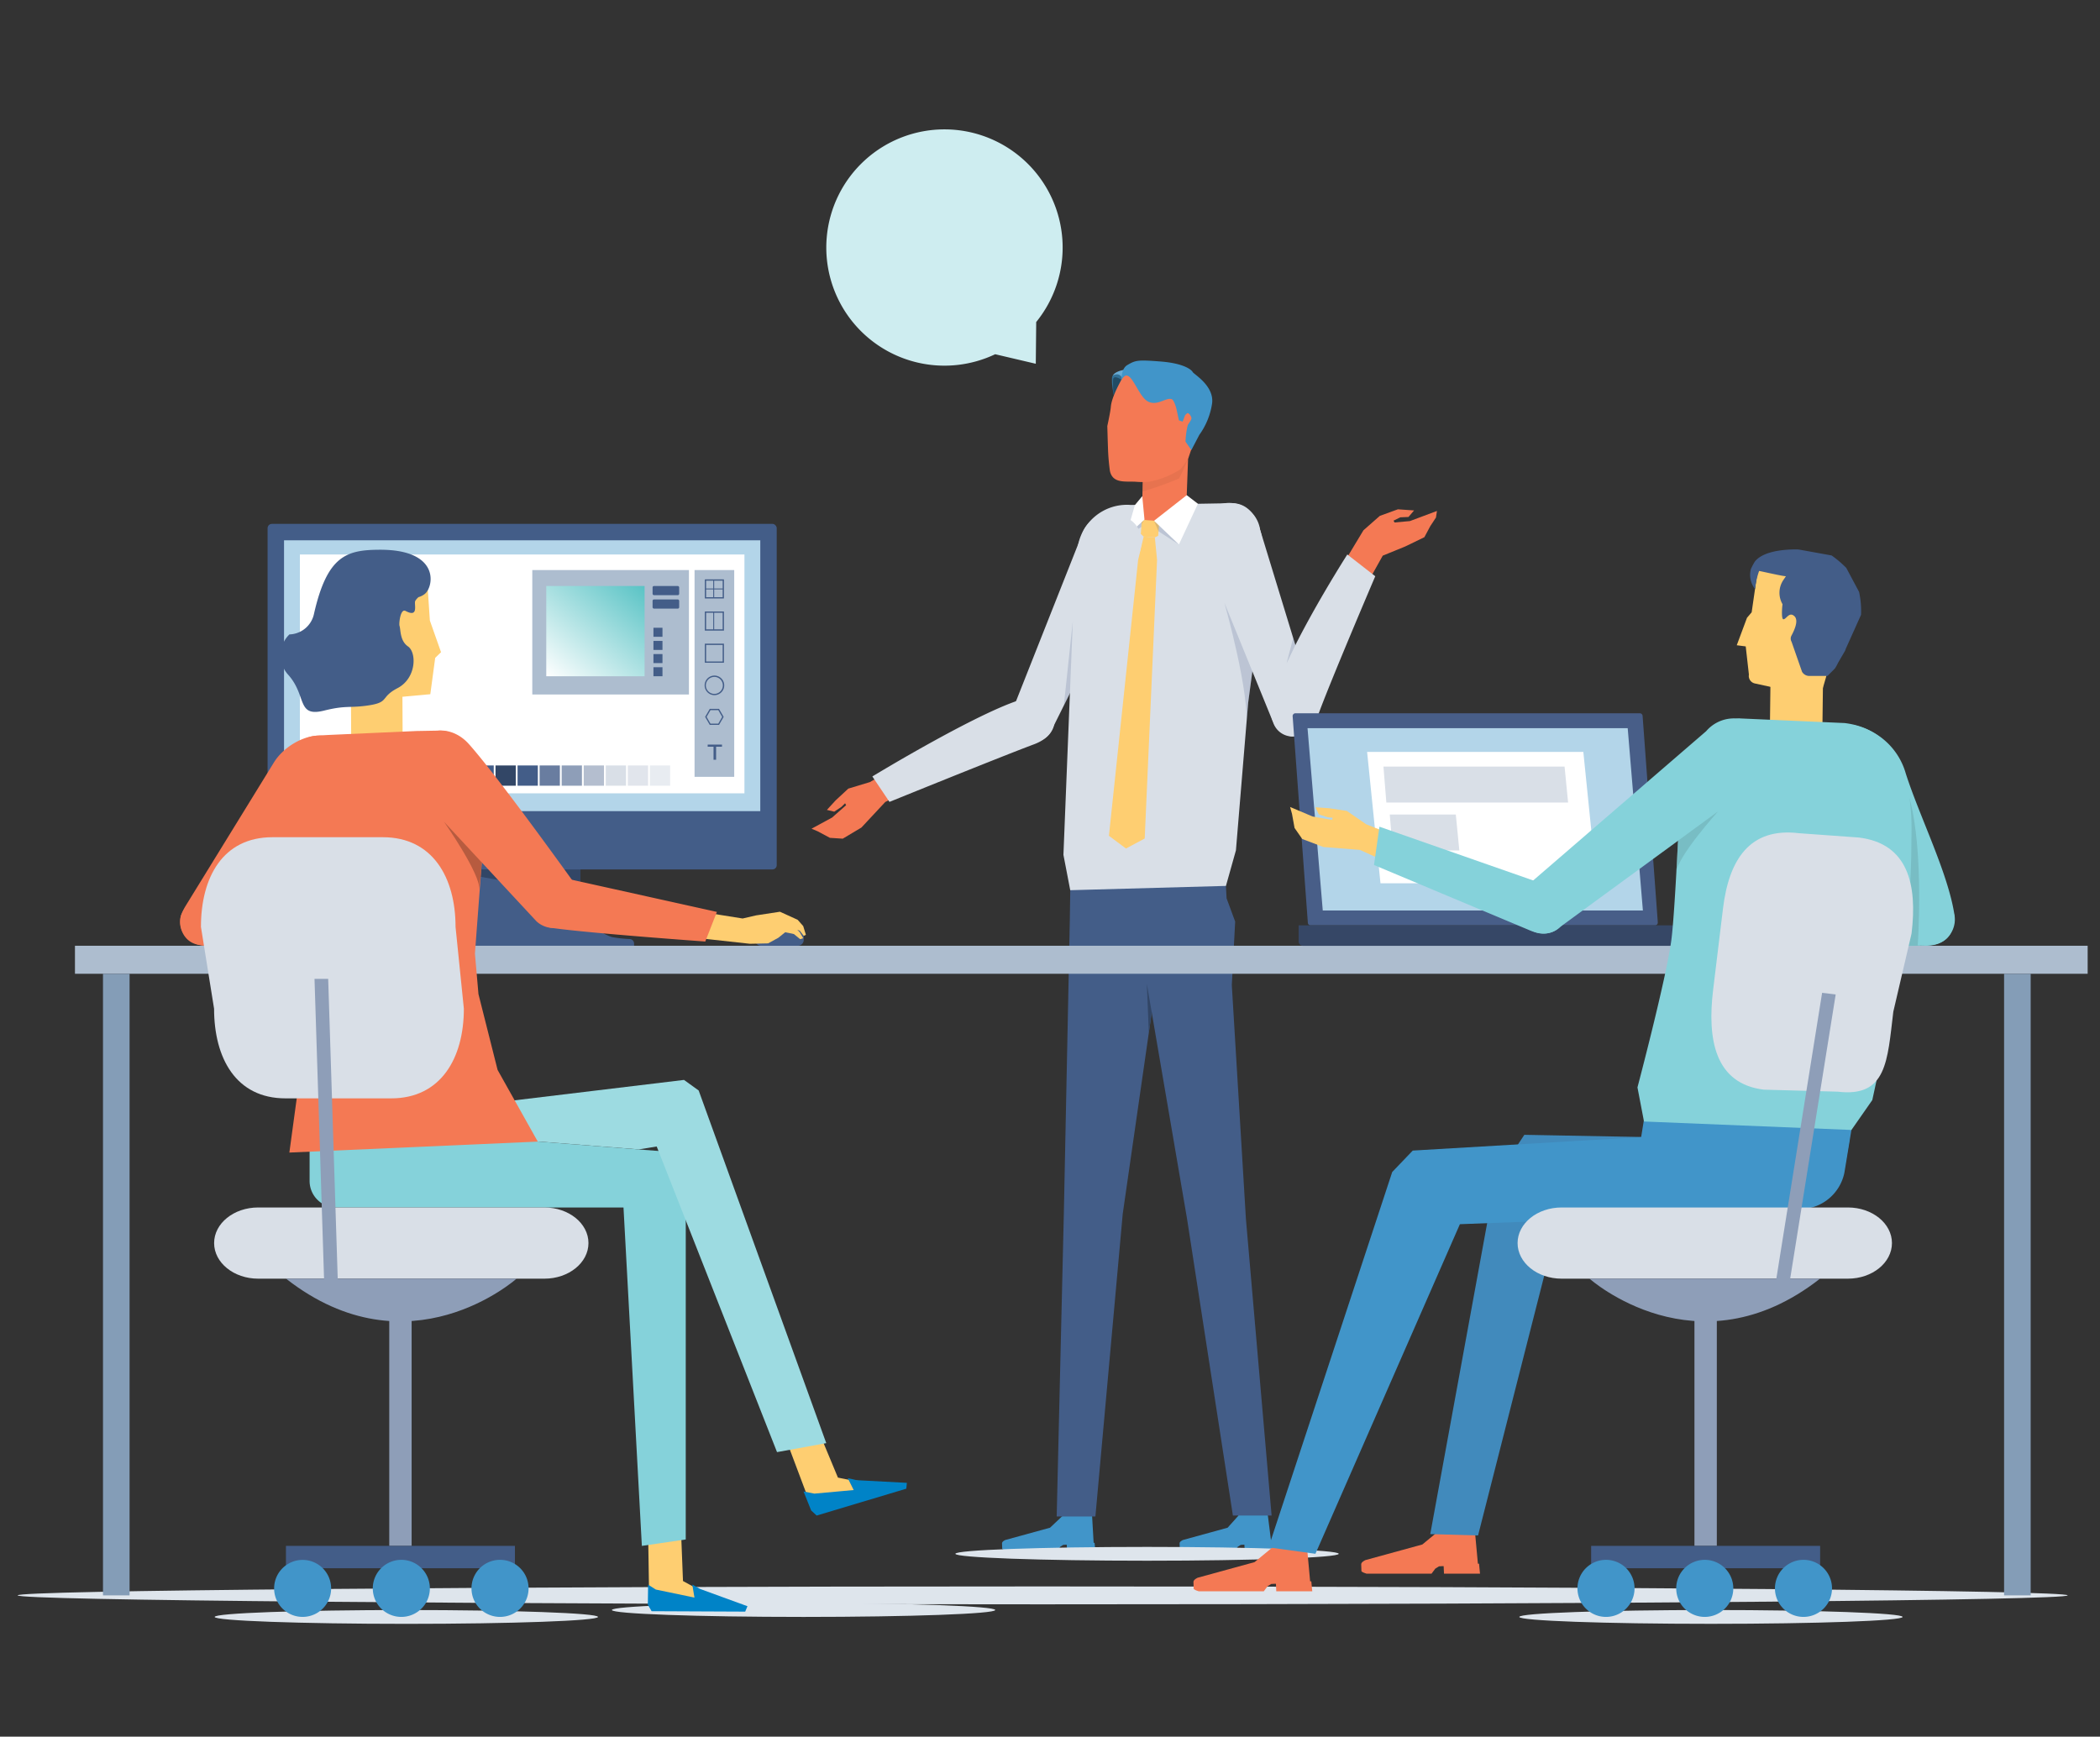 <svg xmlns="http://www.w3.org/2000/svg" xmlns:xlink="http://www.w3.org/1999/xlink" viewBox="0 0 238.122 196.939"><rect x="0" y="0" width="238.122" height="196.939" fill="#333333" stroke="none"/><defs><linearGradient id="a" x1="88.829" y1="-3.136" x2="89.715" y2="-4.101" gradientTransform="translate(-1009.282 111.634) scale(12.062 11.073)" gradientUnits="userSpaceOnUse"><stop offset="0" stop-color="#fff"/><stop offset="1" stop-color="#59c3c5"/></linearGradient></defs><path d="M120.825,175.17h.135l.03.672H124.2l-.085-.889h-.107v-.011l-.192-3.346h-3.331l.028.277-1.449,1.369-5.074,1.393s-.383.168-.37.377l.014.386.009.231s.058.1.453.218h5.793l.338-.45.327-.206Z" fill="#4195c9"/><path d="M119.82,171.971h4.389l3.1-34.326,5.378-37.321h-11.32l-.058,3.993-.679,33.328Z" fill="#435d88"/><path d="M140.971,175.17h.133l.03.672h3.211l-.093-.889h-.1v-.011l-.419-3.346H140.4l.027.277-1.225,1.369-5.071,1.393s-.385.168-.377.377l.014.386.008.231s.061.1.457.218h5.788l.335-.45.327-.206Z" fill="#4195c9"/><path d="M139.8,171.859h4.389l-2.913-33.648-1.6-26.505.382-7.2-.973-2.637L139,100.324H128.119l6.481,37.883Z" fill="#435d88"/><path d="M130.041,111.556l.225,5.553.332-2.3Z" fill="#324666"/><path d="M139.011,100.461l-17.656.487-.771-4.009,1.167-29.161.405-5.317a5.648,5.648,0,0,1,6.061-5.2h0l11.434-.2c3.764-.036,3.915,6.065,3.679,9.176l-1.8,13.458-1.386,16.732Z" fill="#d9dfe7"/><path d="M130.888,59.609l1.966-.363a2.168,2.168,0,0,0,1.674-2.071l.218-5.878-5.127,1.114-.138,6.531C129.481,59.969,129.866,59.7,130.888,59.609Z" fill="#f47954"/><path d="M133.083,53.1l1.639-1.2.024-.6-5.128,1.115-.048,2.256,1.778-.732Z" fill="#f47954"/><path d="M134.777,51.861l-.053.039v.093Z" fill="#b75b3f"/><path d="M134.719,51.988V51.9l-1.641,1.2-1.734.832-1.779.732-.022,1.075a37.872,37.872,0,0,0,4.152-1.479A21.479,21.479,0,0,0,134.719,51.988Z" fill="#b75b3f" opacity="0.2" style="isolation:isolate"/><path d="M127.3,42.942s-.179-.394-.3-.462a1.019,1.019,0,0,0-.818.112c-.141.112-.085.611-.093.79a10.113,10.113,0,0,0,.226,1.5Z" fill="#317097"/><path d="M126.183,42.592s.146-.476,1.437-.684a1.878,1.878,0,0,0-.385,1.017S127.078,42.159,126.183,42.592Z" fill="#67aad4"/><path d="M127.147,43.059s-.889-.622-.934,0a12.145,12.145,0,0,0,.045,1.526l.061.3.554-1.216Z" fill="#214b65"/><path d="M128.8,54.632a9.79,9.79,0,0,0,1.443.01,10.167,10.167,0,0,0,3.59-1.409,8.233,8.233,0,0,0,.948-1.372l.482-1.444.363-6.487-5.229-2.3-2.467.152s-1.849,2.811-1.971,4.353c-.048.591-.4,2.177-.4,2.177l.05,1.729.03.887a23.858,23.858,0,0,0,.218,2.489C126.183,54.861,127.6,54.56,128.8,54.632Z" fill="#f47954"/><path d="M137.445,45.721c.228-1.991-2.071-3.276-2.2-3.527s-.974-.991-3.64-1.2-2.859-.132-3.781.405c-.595.35-.656,1.275-.661,1.674a1.371,1.371,0,0,1,.185-.25c.917-1.154,1.685,2.261,2.924,2.758,1.049.422,1.963-.531,2.58-.322.286.092.542,1.082.542,1.082l.284,1.322.422.149.277-.718s.212-.259.311-.245c.171.025.4.382.411.554.019.235-.338.618-.427.832a9.524,9.524,0,0,0-.245,1.849l.666.95.9-1.721A8.12,8.12,0,0,0,137.445,45.721Z" fill="#4195c9"/><path d="M131.33,60.759l-.378.185-1.282-.1-.312-.3.122-1.6,1.977.15Z" fill="#fece71"/><path d="M129.683,60.846l-.63,2.656-3.31,31.276,1.931,1.442,2.126-1.132L131.2,63.5l-.249-2.56Z" fill="#fece71"/><path d="M128.686,57.276l.837-1.012.252,2.661-2.109,1.909Z" fill="#fff"/><path d="M135.833,57.125l-1.268-.974-3.71,2.906,2.824,2.686Z" fill="#fff"/><path d="M130.856,59.057l.513,1.2,2.311,1.489Z" fill="#485e88" opacity="0.2" style="isolation:isolate"/><path d="M127.666,60.833l1.756-1.073.019-.322.332-.513Z" fill="#485e88" opacity="0.2" style="isolation:isolate"/><path d="M151.469,65.333l3.135-5.2L156.46,58.5l2.05-.745,1.834.128-.632.74-.925.04-.773.377.119.208,1.739-.159,3.067-1.148-.113.746-.647.984-.666,1.246-2.165,1.05-2.556,1.043-2.661,4.765Z" fill="#f47954"/><path d="M147.144,83.446l.36-.092a2.31,2.31,0,0,0,1.674-2.7l-6.291-20.576a3.544,3.544,0,0,0-4-3.012h0a3.533,3.533,0,0,0-.444.092l-.4.13c-1.894.493-2.594,2.346-2.007,4.213l8.326,20.408A2.311,2.311,0,0,0,147.144,83.446Z" fill="#d9dfe7"/><path d="M155.943,65.345l-3.169-2.467s-8.387,13.106-8.664,17.772a2.854,2.854,0,0,0,2.42,2.866l.37-.074c1.272-.009,1.993-.763,2.5-2.184C150.738,77.52,155.943,65.345,155.943,65.345Z" fill="#d9dfe7"/><path d="M138.84,68.368s2.985,10.485,2.453,14.3l.237-2.883.481-3.643Z" fill="#485e88" opacity="0.2" style="isolation:isolate"/><path d="M146.886,73.15l-1,2.082.753-2.9Z" fill="#485e88" opacity="0.2" style="isolation:isolate"/><path d="M102.208,86.627l-3.572,2.062-2.445.739-1.435,1.331-.994,1.084.832.2.814-.543.417-.41.118.217L94.351,92.71l-2.329,1.264.718.306,1.365.732,1.457.093,2.111-1.258,2.707-2.9,4.213-2.173Z" fill="#f47954"/><path d="M116.416,84.005l-.353-.121a2.305,2.305,0,0,1-1.47-2.817l8.048-20.337a3.424,3.424,0,0,1,4.237-2.346h0q.081.023.162.051l.385.157c1.849.633,2.415,2.53,1.691,4.35l-9.813,19.731A2.311,2.311,0,0,1,116.416,84.005Z" fill="#d9dfe7"/><path d="M100.858,90.935l-1.941-2.886s13.048-7.935,17.643-8.929a2.731,2.731,0,0,1,2.906,2.375l.113.171c.011,1.275-.917,2.208-2.33,2.737C113.518,85.794,100.858,90.935,100.858,90.935Z" fill="#d9dfe7"/><path d="M121.646,70.439l-1.017,9.574.691-1.386Z" fill="#485e88" opacity="0.2" style="isolation:isolate"/><path d="M96.552,36.342a13.4,13.4,0,1,1,20.945.176l-.047,4.733-4.606-1.082A13.405,13.405,0,0,1,96.552,36.342Z" fill="#ceedf0"/><ellipse cx="194.007" cy="183.358" rx="21.734" ry="0.783" fill="#dee5ec"/><path d="M151.8,176.2c0,.432-9.73.784-21.735.784s-21.734-.352-21.734-.784,9.733-.782,21.734-.782S151.8,175.767,151.8,176.2Z" fill="#dee5ec"/><path d="M67.81,183.358c0,.433-9.73.785-21.735.785s-21.734-.352-21.734-.785,9.73-.782,21.734-.782S67.81,182.926,67.81,183.358Z" fill="#dee5ec"/><path d="M112.851,182.573c0,.436-9.73.785-21.734.785s-21.735-.349-21.735-.785,9.73-.782,21.735-.782S112.851,182.144,112.851,182.573Z" fill="#dee5ec"/><path d="M234.456,180.913c0,.555-52.035,1.017-116.227,1.017S2,181.476,2,180.913,54.038,179.9,118.229,179.9,234.456,180.354,234.456,180.913Z" fill="#dee5ec"/><path d="M71.417,106.486a14.441,14.441,0,0,1-2.021-.221,5.181,5.181,0,0,1-3.579-4.658V91.983H52.6v9.624a5.182,5.182,0,0,1-3.579,4.658,14.441,14.441,0,0,1-2.021.221.518.518,0,0,0-.487.515v.479H71.9V107A.517.517,0,0,0,71.417,106.486Z" fill="#435d88"/><path d="M52.6,91.984V99.1l13.219,2.311V91.984Z" fill="#324666"/><rect x="30.343" y="59.406" width="57.731" height="39.186" rx="0.485" fill="#435d88"/><rect x="32.207" y="61.27" width="54.002" height="30.713" fill="#b3d5e9"/><rect x="34.004" y="62.878" width="50.409" height="27.084" fill="#fff"/><path d="M47.751,89.867H76.925V86.035H47.751Z" fill="#fff" opacity="0.9" style="isolation:isolate"/><rect x="48.687" y="86.802" width="2.298" height="2.298" fill="#231f20"/><rect x="51.187" y="86.802" width="2.298" height="2.298" fill="#404041"/><rect x="53.688" y="86.802" width="2.298" height="2.298" fill="#435d88"/><rect x="56.187" y="86.802" width="2.298" height="2.298" fill="#324666"/><rect x="58.689" y="86.802" width="2.298" height="2.298" fill="#435d88"/><rect x="61.188" y="86.802" width="2.298" height="2.298" fill="#697da0"/><rect x="63.689" y="86.802" width="2.298" height="2.298" fill="#8e9eb8"/><rect x="66.189" y="86.802" width="2.298" height="2.298" fill="#b4becf"/><rect x="68.69" y="86.802" width="2.298" height="2.298" fill="#d9dfe7"/><rect x="71.19" y="86.802" width="2.298" height="2.298" fill="#e1e5ec"/><rect x="73.691" y="86.802" width="2.298" height="2.298" fill="#e8ecf1"/><rect x="78.757" y="64.644" width="4.497" height="23.449" fill="#adbdcf"/><path d="M82.089,72.99H79.922v2.164h2.167Zm-.146,2.022H80.068V73.138h1.875Z" fill="#435d88"/><path d="M82.089,69.344H79.922v2.167h2.167Zm-.146.143v1.877H80.98V69.487Zm-1.875,0h.807v1.877h-.807Z" fill="#435d88"/><path d="M82.089,65.7H79.922v2.165h2.167Zm-1.214,2.023h-.807v-.886h.807Zm0-.988h-.807v-.888h.807Zm1.069.988h-.963v-.886h.963Zm0-.988h-.963v-.888h.963Z" fill="#435d88"/><path d="M81,78.829a1.11,1.11,0,1,0-1.1-1.115v.011A1.109,1.109,0,0,0,81,78.829Zm0-2.071a.963.963,0,1,1-.961.964h0A.966.966,0,0,1,81,76.759Z" fill="#435d88"/><path d="M80.481,80.386l-.526.908.526.909h1.05l.526-.909-.526-.908Zm.966,1.674h-.883l-.441-.766.441-.765h.883l.441.765Z" fill="#435d88"/><path d="M80.243,84.676h.665v1.479H81.2V84.676h.668v-.24H80.247Z" fill="#435d88"/><rect x="60.358" y="64.644" width="17.761" height="14.111" fill="#adbdcf"/><rect x="61.942" y="66.45" width="11.15" height="10.236" fill="url(#a)"/><rect x="74.095" y="71.188" width="1.024" height="1.024" fill="#435d88"/><rect x="74.095" y="72.679" width="1.024" height="1.023" fill="#435d88"/><rect x="74.095" y="74.171" width="1.024" height="1.023" fill="#435d88"/><rect x="74.095" y="75.662" width="1.024" height="1.024" fill="#435d88"/><rect x="73.997" y="66.45" width="3.016" height="1.044" rx="0.158" fill="#435d88"/><rect x="73.997" y="67.974" width="3.016" height="1.044" rx="0.158" fill="#435d88"/><rect x="8.5" y="107.247" width="228.223" height="3.178" fill="#adbdcf"/><rect x="11.678" y="110.425" width="3.015" height="70.489" fill="#849db7"/><rect x="227.246" y="110.425" width="3.015" height="70.489" fill="#849db7"/><path d="M187.662,104.935H148.613a.316.316,0,0,1-.316-.314h0L146.573,81.2a.318.318,0,0,1,.317-.315h39.051a.317.317,0,0,1,.317.315l1.724,23.417a.319.319,0,0,1-.317.318Z" fill="#485e88"/><path d="M147.254,104.935h45.4v1.822a.5.5,0,0,1-.5.5H147.753a.5.5,0,0,1-.5-.5h0v-1.822Z" fill="#364766"/><path d="M186.29,103.248h-36.3l-1.728-20.672h36.305Z" fill="#b3d5e9"/><path d="M181.05,100.161H156.535l-1.516-14.892h24.518Z" fill="#fff"/><path d="M156.872,86.932h20.537l.4,4.075H157.2Z" fill="#d9dfe7"/><path d="M157.588,92.364h7.488l.4,4.076h-7.556Z" fill="#d9dfe7"/><path d="M91.892,160.059l3.122,7.5,1.357.277,4.839.414.253.842-8.569,2.563-.822-.6-3.52-9.354Z" fill="#fece71"/><path d="M97.133,167.85l-1-.224.667,1.344-4.458.406-1.227-.245.864,2.154.623.577,1.9-.569,3.123-.936,5.142-1.541.066-.663Z" fill="#0083c7"/><path d="M77.129,171.237l.316,8.049,1.216.665,4.508,1.807v.879l-8.943-.048-.611-.815-.154-9.943Z" fill="#fece71"/><path d="M79.387,180.186l-.887-.5.245,1.479-4.382-.912-.873-.554-.031,2.275.427.735,1.983.009,3.262.015,5.367.024.257-.614Z" fill="#0083c7"/><path d="M77.757,174.573l-4.975.73L70.7,136.927H38.106a3.006,3.006,0,0,1-3-3V127.41l42.654,3.355Z" fill="#85d2da"/><path d="M93.692,163.652l-5.584,1.017L74.464,130.011l-2.019.328L55.5,129.009l-20.37-1.434,42.43-5.113,1.664,1.2Z" fill="#9ddbe1"/><path d="M36.548,102.873l3.869.092,2.969-.483,2.009.979.53,1.057-.427.964-.292.227-1.8.241-2.055.042-1.447-.169-3.354.278Z" fill="#fece71"/><path d="M22.41,107.1l.41.092a2.6,2.6,0,0,0,3.062-1.866S37.854,93.451,40.193,88.14c.915-2.077-.416-4.136-2.68-4.571L37.05,83.5c-2.161-.462-4.774,1.047-5.953,2.9L20.973,102.849a7.5,7.5,0,0,0-.467,1A2.717,2.717,0,0,0,22.41,107.1Z" fill="#f47954"/><path d="M37.812,106.1l1.339-3.421L22.1,102.147a2.6,2.6,0,0,0-1.51,3.352h0c.509,1.343,1.649,1.874,3.34,1.682Z" fill="#f47954"/><path d="M39.337,79.584l9.456-.862.555-4.122.662-.641-1.267-3.59-.363-5.464L37.835,66.081Z" fill="#fece71"/><path d="M45.185,84.645,40.3,84.67a.475.475,0,0,1-.477-.473h0l-.046-9.035h0l5.836-.029h0l.046,9.035a.474.474,0,0,1-.473.477Z" fill="#fece71"/><path d="M43.009,62.34C39.3,62.365,37.1,63,35.6,69.624a2.935,2.935,0,0,1-2.781,2.317,3.278,3.278,0,0,0-.157,4.557c2.17,2.4.925,4.876,4.1,4.08,2.354-.588,2.792-.3,4.662-.536,2.885-.364,1.55-.912,3.653-2.007,2.153-1.127,2.186-4.044,1.184-4.733-.931-.639-.815-1.905-.961-2.339-.077-.225.092-1.993.688-1.682,1.553.823.925-.821,1.1-1.137a1.658,1.658,0,0,1,.37-.43,2.051,2.051,0,0,0,.7-.355C49.171,66.586,50.006,62.3,43.009,62.34Z" fill="#435d88"/><path d="M32.811,130.7,34.8,116.072l.068-7.387-3.051-17.17c-.209-3.48.681-7.893,4.16-8.1l1.256-.071,9.994-.448h0l2.7-.048c4.524.006,5.11,9.545,5.11,9.545l-1.184,15.743.4,4.593,2.17,8.6,4.556,8.128Z" fill="#f47954"/><path d="M86.344,107.249h4.075a.677.677,0,0,0,.718-.62l.008-.261c.006-.51-.071-.892-1.608-1.325,0,0-1.3-.444-1.806-.555a1.621,1.621,0,0,0-2.107,1.417v.725A.677.677,0,0,0,86.344,107.249Z" fill="#435d88"/><path d="M78.689,103.276l5.518.88,1.52-.351,2.713-.415,2.008.914.629.711.306.992-.248.118-.438-.573-.3-.123.271.257.407.706-.342.11-.716-.584-.982-.2-.786.63-1.154.629-2.061.046-7.557-.832Z" fill="#fece71"/><path d="M64.7,104.447l.324-.316a2.809,2.809,0,0,0,.176-3.871S56.485,88.085,53.162,84.37c-1.633-1.826-4.252-2.2-6.063-.1l-.344.512c-1.443,2.58.025,4.8,1.762,6.439l12.31,13.249A2.815,2.815,0,0,0,64.7,104.447Z" fill="#f47954"/><path d="M79.973,106.769l1.314-3.359L63.363,99.435a3.47,3.47,0,0,0-2.635,1.409l-.248.821s-.443,3.194,2.079,3.557C66.655,105.816,79.973,106.769,79.973,106.769Z" fill="#f47954"/><path d="M50.35,93.192s4.138,5.9,4,7.688l.287-3.07Z" fill="#b75b3f"/><rect x="44.138" y="149.337" width="2.537" height="25.965" fill="#8e9eb8"/><rect x="32.424" y="175.301" width="25.965" height="2.537" fill="#435d88"/><path d="M37.547,180.121a3.232,3.232,0,1,0,0,.006Z" fill="#4195c9"/><path d="M48.743,180.121a3.236,3.236,0,1,0-3.235,3.235,3.235,3.235,0,0,0,3.235-3.235Z" fill="#4195c9"/><path d="M59.935,180.121a3.236,3.236,0,1,0-3.236,3.235,3.235,3.235,0,0,0,3.236-3.235Z" fill="#4195c9"/><path d="M29.271,145H61.736c2.755,0,4.991-1.809,4.991-4.036h0c0-2.23-2.236-4.037-4.991-4.037H29.271c-2.757,0-4.992,1.806-4.992,4.037h0C24.279,143.191,26.515,145,29.271,145Z" fill="#d9dfe7"/><path d="M58.572,145s-12.214,10.9-26.137,0Z" fill="#8e9eb8"/><path d="M32.372,124.553h11.99c5.617,0,8.236-4.55,8.236-10.168l-.942-9.276c0-5.617-2.619-10.169-8.236-10.169H30.885c-5.617,0-8.1,4.551-8.1,10.169l1.489,9.276C24.279,120,26.757,124.553,32.372,124.553Z" fill="#d9dfe7"/><path d="M36.772,145.84h1.55L37.213,111h-1.55Z" fill="#8e9eb8"/><path d="M144.512,179.6h.168l.039.853H148.8l-.11-1.129h-.132v-.014l-.377-4.086-3.651.047-2.271,1.872-6.454,1.771s-.487.211-.479.478l.019.49.009.295s.076.132.581.278H143.3l.43-.574.416-.261Z" fill="#f47954"/><path d="M163.527,177.6h.171l.039.853h4.083l-.11-1.131h-.135l.005-.011-.377-4.086-3.65.044-2.272,1.875-6.454,1.77s-.487.212-.479.479l.017.49.011.295s.077.129.581.277h7.365l.427-.573.419-.261Z" fill="#f47954"/><path d="M172.847,128.687l23.637.442h13.255l-.548,3.161a5.593,5.593,0,0,1-5.507,4.637l-13.612.842-13-.842L167.6,174.12l-5.421-.155,7.374-40.3Z" fill="#418abc"/><path d="M186.092,128.949l-25.9,1.525-2.326,2.431-14.021,42.566,5.315.727,16.379-37.376,9.42-.355,29.351-1.358a5.166,5.166,0,0,0,4.832-4.146l1.01-6.154.529-1.8-23.912-.267Z" fill="#4195c9"/><path d="M218.963,107.2l-.449.036a2.973,2.973,0,0,1-2.991-2.42c-1.386-4.9-6.478-13.093-7.913-17.729-.7-2.263.223-4.683,2.589-4.874l.562.155a7.743,7.743,0,0,1,5.328,5.314c1.534,4.826,4.8,11.294,5.521,16.024a2.942,2.942,0,0,1-2.328,3.449A2.88,2.88,0,0,1,218.963,107.2Z" fill="#85d2da"/><path d="M200.847,107.606l-.942-3.918s14.3-2.3,19.353-1.911a2.4,2.4,0,0,1,2.366,2.427,2.427,2.427,0,0,1-.055.48l-.135.493c-.38,1.492-1.559,2.054-3.382,2.057Z" fill="#85d2da"/><path d="M215.881,107.253h1.571s.752-10.538-.924-16.727Z" fill="#649ea3" opacity="0.4" style="isolation:isolate"/><path d="M206.377,79.122l-7.4-1.621a.871.871,0,0,1-.666-1l-.361-3.2-1.017-.13,1.159-3.111.532-.628.71-4.92,10.459,1.5L207.059,76.78Z" fill="#fece71"/><path d="M200.756,77.265l5.955.076h0l-.1,8.028a.255.255,0,0,1-.259.254h0l-5.547-.07a.157.157,0,0,1-.149-.153l.1-8.135Z" fill="#fece71"/><path d="M204.336,76.179a.952.952,0,0,0,.826.473h2.062l.848-.856a6.312,6.312,0,0,0,.36-.655l.694-1.193a1.017,1.017,0,0,0,.16-.355l1.74-3.874a10.214,10.214,0,0,0-.223-2.6L209.352,64.4a12.051,12.051,0,0,0-1.664-1.412l-3.734-.675s-3.761-.2-4.977,1.379a7.63,7.63,0,0,0-.436.824,2.568,2.568,0,0,0,.471,2.282,8.5,8.5,0,0,1,.456-2.048c.017-.023,2.881.647,3.045.586l-.344.512a2.59,2.59,0,0,0-.065,2.634.13.13,0,0,1,.019.066c-.039.177-.168,1.694.107,1.677.339-.022.642-.87,1.218-.37.462.4.19,1.28-.309,2.219a.717.717,0,0,0,.008.7Z" fill="#435d88"/><path d="M209.938,128.137l-23.524-.96-.74-3.866s3.236-12.233,3.833-16.639c.441-3.227.974-15.832.974-15.832,1.421-6.258,2.991-8.915,6.726-9.376l11.958.529c7.58.918,7.673,9.614,7.572,13.183a97.546,97.546,0,0,1-.5,9.758c-.49,4.076-3.934,19.811-3.934,19.811Z" fill="#85d2da"/><path d="M158.931,95.057l-4.01-1.581-2.2-1.516-2.022-.307-1.535-.109.381.811.974.311.606.074-.1.239-2.186-.388-2.553-1.08.217.786.289,1.594.873,1.251,2.4.909,4.133.327,4.52,2.033Z" fill="#fece71"/><path d="M173.087,105.108l-.327-.312a2.788,2.788,0,0,1-.2-3.841l20.906-18.042a4.146,4.146,0,0,1,5.846-.451h0c.052.043.1.092.151.135l.344.37c1.721,1.627,1.386,4-.328,5.638L176.934,105.1A2.79,2.79,0,0,1,173.087,105.108Z" fill="#85d2da"/><path d="M155.8,98.091l.617-4.345,20.337,7.112a2.789,2.789,0,0,1,.447,3.919h0c-.958,1.209-2.3,1.376-3.959.63Z" fill="#85d2da"/><path d="M194.805,92.018s-4.622,5.128-4.722,6.906l.185-3.587Z" fill="#649ea3" opacity="0.4" style="isolation:isolate"/><rect x="192.136" y="149.337" width="2.537" height="25.965" fill="#8e9eb8"/><rect x="180.422" y="175.301" width="25.965" height="2.537" fill="#435d88"/><path d="M201.263,180.121a3.236,3.236,0,1,1,3.236,3.235,3.235,3.235,0,0,1-3.236-3.235Z" fill="#4195c9"/><path d="M190.069,180.121a3.236,3.236,0,1,1,3.235,3.235,3.235,3.235,0,0,1-3.235-3.235Z" fill="#4195c9"/><path d="M178.871,180.121a3.236,3.236,0,1,1,3.241,3.235,3.235,3.235,0,0,1-3.241-3.235Z" fill="#4195c9"/><path d="M209.541,145H177.073c-2.757,0-4.992-1.809-4.992-4.036h0c0-2.229,2.233-4.037,4.992-4.037h32.468c2.756,0,4.991,1.807,4.991,4.037h0C214.53,143.189,212.3,145,209.541,145Z" fill="#d9dfe7"/><path d="M180.239,145s12.211,10.9,26.135,0Z" fill="#8e9eb8"/><path d="M208.381,123.794l-8.373-.226c-5.576-.678-6.432-5.746-5.754-11.322l1.117-9.207c.675-5.576,3.043-9.232,8.619-8.554l6.784.49c5.575.677,6.655,5.311,5.98,10.886l-2.068,8.866C214.009,120.3,213.957,124.467,208.381,123.794Z" fill="#d9dfe7"/><path d="M202.662,147.053l-1.539-.185,5.489-34.283,1.539.185Z" fill="#8e9eb8"/></svg>